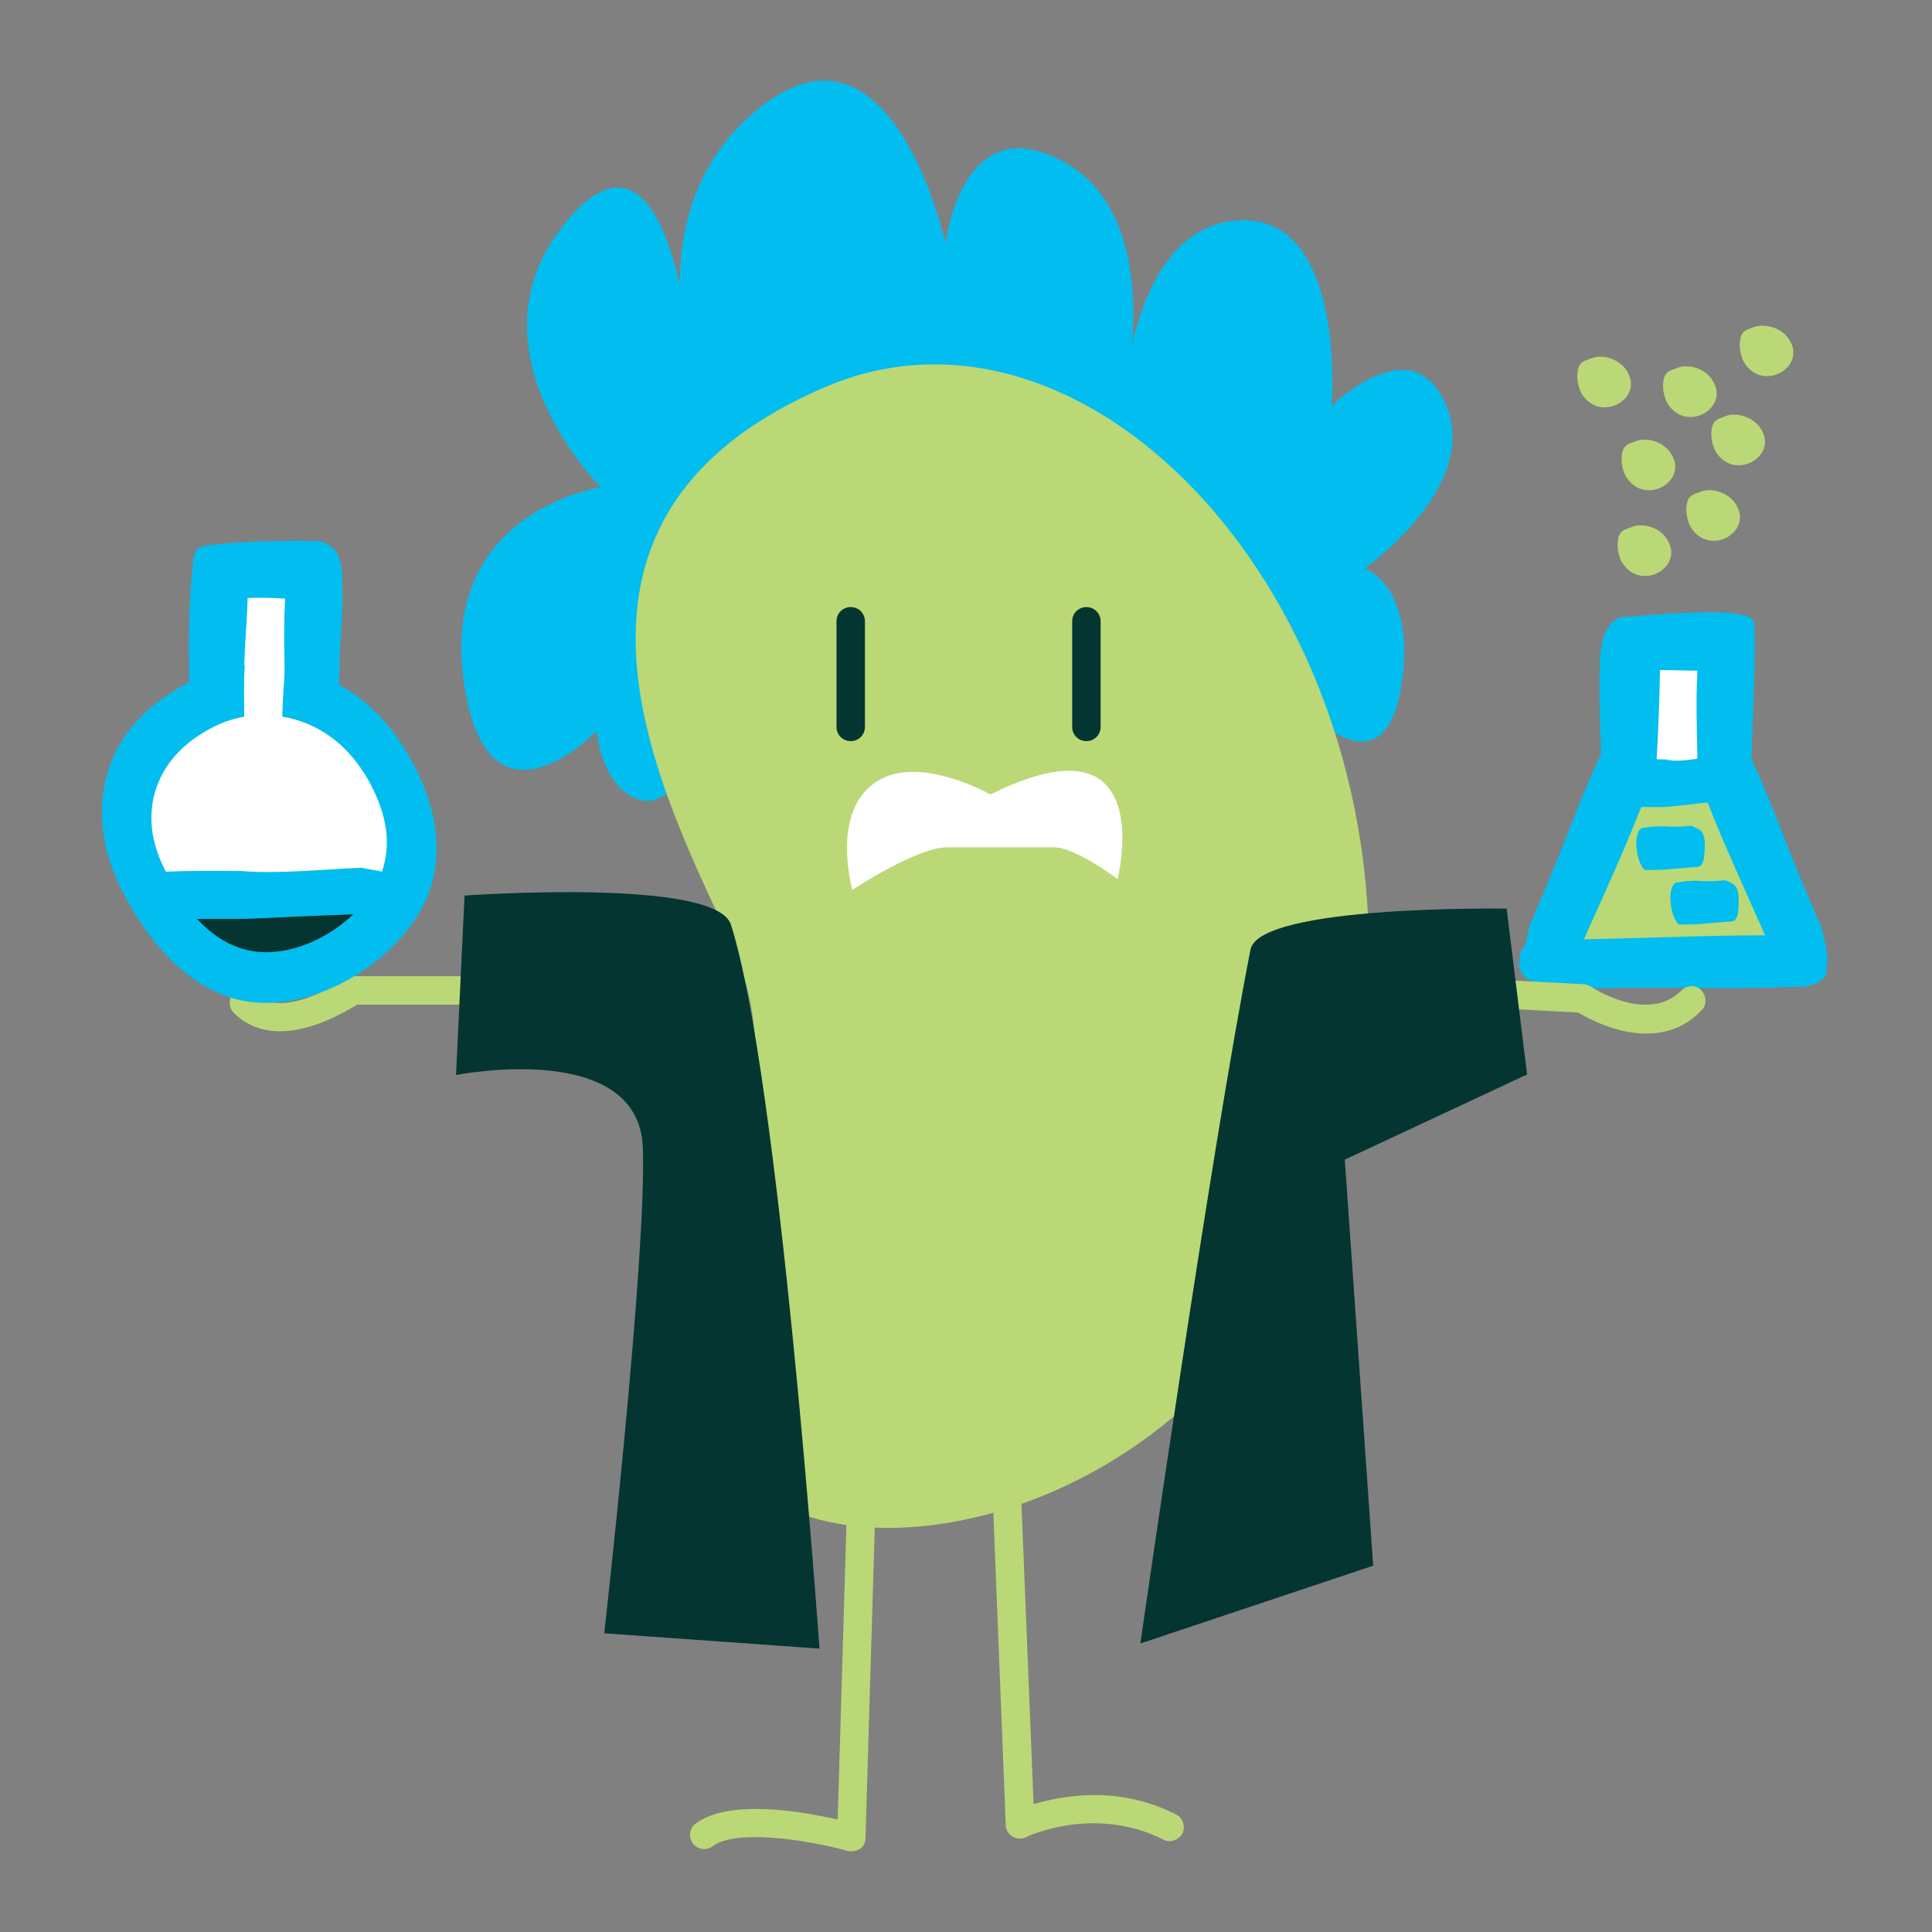 <?xml version="1.0" encoding="utf-8"?>
<!-- Generator: Adobe Illustrator 25.0.0, SVG Export Plug-In . SVG Version: 6.00 Build 0)  -->
<svg version="1.1" id="Vrstva_1" xmlns="http://www.w3.org/2000/svg" xmlns:xlink="http://www.w3.org/1999/xlink" x="0px" y="0px"
	 viewBox="0 0 340.2 340.2" style="enable-background:new 0 0 340.2 340.2;" xml:space="preserve">
<rect x="0" y="0" width="340.2" height="340.2" fill="#808080" stroke="none"/>
<style type="text/css">
	.st0{fill:#02BDEF;}
	.st1{fill:#BAD875;}
	.st2{fill:#043531;}
	.st3{fill:#FFFFFF;}
</style>
<g>
	<path class="st0" d="M320.8,163.5c-6.9-15.9-7.4-18.9-12.4-29.9c0-2,1.1-23.9,0.3-24.3c-1-2.8-19.7-0.8-22.5-0.7
		c-2.6,0.1-4.1,2.9-4.4,6.6c-0.4,6.6,0.1,14.7,0.1,17.6c-5.2,11.3-5.6,14.2-12.6,30.3c-0.2,1.1-0.5,2.2-0.7,3.3
		c-0.4,0.4-0.8,0.9-0.9,1.6c-1.4,5.6,4.3,5.3,9.4,6.1c21.6-0.5,24,0.3,40.9-0.4c3-0.6,4-2,3.6-3.6
		C322.1,168.3,321.3,165.9,320.8,163.5z"/>
	<path class="st1" d="M278.9,165.4c3.5-7.8,7-15.4,10.1-23.3h4.3c1.2-0.1,4.8-0.5,7.4-0.8c3.1,8,6.7,15.6,10.1,23.4
		C300.2,164.7,289.7,165.2,278.9,165.4z"/>
	<path class="st1" d="M49.3,181.6c-2.9,0-5.7-0.9-8.1-3.2c-1-1-1-2.6,0-3.5s2.6-1,3.5,0c5,5,15.9-2.4,16-2.5
		c0.4-0.3,0.9-0.5,1.5-0.5h22.3c1.4,0,2.5,1.1,2.5,2.5s-1.1,2.5-2.5,2.5H62.9C60.9,178.1,55.1,181.6,49.3,181.6z"/>
	<path class="st1" d="M289.9,182c-5.4,0-10.3-2.7-12-3.7l-18.5-1c-1.4-0.1-2.4-1.2-2.4-2.6s1.2-2.4,2.6-2.4l19.2,1
		c0.5,0,0.9,0.2,1.3,0.4c0.1,0.1,10,6.7,16,0.7c1-1,2.6-1,3.5,0s1,2.6,0,3.5C296.7,181,293.2,182,289.9,182z"/>
	<path class="st0" d="M166.5,42.9c0,0-9.1-41.8-32-24.5s-12.4,48-12.4,48s-3.3-50-22.2-27.6s5.9,47,5.9,47s-28.1,4.1-24.2,33.7
		s23.5,9.2,23.5,9.2s0.7,10.2,7.8,12.2c7.2,2,15-17.3,15-17.3l39.2-11.7l49,1.4c0,0-2,27.6,7.2,28.6s9.8-14.3,9.8-14.3
		s11.1,10.2,13.7-7.1s-6.5-20.4-6.5-20.4s20.3-14.3,14.4-28.6s-20.2,0-20.2,0s2.6-33.7-16.3-32.7s-20.3,31.6-20.3,31.6
		s7.8-31.6-10.4-41.8S166.5,42.9,166.5,42.9z"/>
	<path class="st1" d="M145.2,68.2c48.5-20.9,105,42.5,94.6,117.8s-80.9,94.1-105,77.4c-33.3-23.1,11.2-58.8-5.8-96.7
		C118,142.1,89.6,92.1,145.2,68.2z"/>
	<path class="st2" d="M149.8,130.5c-1.4,0-2.5-1.1-2.5-2.5v-18.6c0-1.4,1.1-2.5,2.5-2.5s2.5,1.1,2.5,2.5V128
		C152.3,129.4,151.2,130.5,149.8,130.5z"/>
	<path class="st2" d="M191.3,130.5c-1.4,0-2.5-1.1-2.5-2.5v-18.6c0-1.4,1.1-2.5,2.5-2.5s2.5,1.1,2.5,2.5V128
		C193.8,129.4,192.7,130.5,191.3,130.5z"/>
	<path class="st1" d="M205.9,324.2c-0.4,0-0.8-0.1-1.1-0.3c-12.2-6.1-24-0.5-24.1-0.4c-0.8,0.4-1.6,0.3-2.4-0.1
		c-0.7-0.4-1.2-1.2-1.2-2l-2.7-67.9c-0.1-1.4,1-2.5,2.4-2.6s2.5,1,2.6,2.4l2.6,64.4c5-1.5,14.9-3.4,25.1,1.8
		c1.2,0.6,1.7,2.1,1.1,3.4C207.7,323.7,206.8,324.2,205.9,324.2z"/>
	<path class="st1" d="M149.9,326c-0.2,0-0.4,0-0.7-0.1c-7-1.9-19.6-3.9-23.7-0.8c-1.1,0.8-2.7,0.6-3.5-0.5s-0.6-2.7,0.5-3.5
		c5.9-4.4,18.9-2.1,25-0.7l2.1-70.6c0-1.4,1.2-2.5,2.6-2.4c1.4,0,2.5,1.2,2.4,2.6l-2.2,73.7c0,0.8-0.4,1.5-1,1.9
		C151,325.8,150.5,326,149.9,326z"/>
	<path class="st3" d="M174.4,139.9c0,0-13.1-7.5-20.6-1.9s-3.7,18.7-3.7,18.7s11.2-7.5,16.8-7.5s14.9,0,18.7,0s11.2,5.6,11.2,5.6
		S204.3,125,174.4,139.9z"/>
	<path class="st2" d="M265.3,160l3.6,29.2l-32.1,15l5,71.5l-41,13.7c0,0,12.6-87.7,19.4-122.2C221.8,159.3,265.3,160,265.3,160z"/>
	<path class="st2" d="M81.8,157.7l-1.5,31.6c0,0,32.2-6.4,32.9,12.8c0.7,19.1-6.8,85.5-6.8,85.5l37.9,2.7c0,0-7.1-101-15.6-127.5
		C126,154.5,81.8,157.7,81.8,157.7z"/>
	<path class="st1" d="M287.3,92.8c-1.2,0.5-2.1,0.5-2.4,2.3c-0.2,1.2,0.1,2.8,0.7,3.9c3.3,5.4,11.2,0.8,7.9-4.1
		C292.3,92.9,289.3,92,287.3,92.8"/>
	<path class="st1" d="M299.4,86.6c-1.2,0.5-2.1,0.5-2.4,2.3c-0.2,1.2,0.1,2.8,0.7,3.9c3.3,5.4,11.2,0.8,7.9-4.1
		C304.3,86.7,301.3,85.8,299.4,86.6"/>
	<path class="st1" d="M288,77.7c-1.2,0.5-2.1,0.5-2.4,2.3c-0.2,1.2,0.1,2.8,0.7,3.9c3.3,5.4,11.2,0.8,7.9-4.1
		C292.9,77.8,290,76.9,288,77.7"/>
	<path class="st1" d="M303.8,73.3c-1.2,0.5-2.1,0.5-2.4,2.3c-0.2,1.2,0.1,2.8,0.7,3.9c3.3,5.4,11.2,0.8,7.9-4.1
		C308.7,73.4,305.7,72.5,303.8,73.3"/>
	<path class="st1" d="M295.3,64.8c-1.2,0.5-2.1,0.5-2.4,2.3c-0.2,1.2,0.1,2.8,0.7,3.9c3.3,5.4,11.2,0.8,7.9-4.1
		C300.3,64.9,297.3,64,295.3,64.8"/>
	<path class="st1" d="M280.2,63.1c-1.2,0.5-2.1,0.5-2.4,2.3c-0.2,1.2,0.1,2.8,0.7,3.9c3.3,5.4,11.2,0.8,7.9-4.1
		C285.1,63.2,282.2,62.3,280.2,63.1"/>
	<path class="st1" d="M308.8,57.6c-1.2,0.5-2.1,0.5-2.4,2.3c-0.2,1.2,0.1,2.8,0.7,3.9c3.3,5.4,11.2,0.8,7.9-4.1
		C313.7,57.7,310.8,56.9,308.8,57.6"/>
	<path class="st0" d="M297.8,145.4c-5.1,0.5-3.8-0.3-8.7,0.4c-1.8,1.1-0.8,6.6,0.6,7.4c4.4,0,4.1-0.2,8.5-0.5
		c0.8-0.1,1.7,0.3,1.9-2.2C300.6,145.8,299.1,146.1,297.8,145.4"/>
	<path class="st3" d="M298.9,118.1c-0.3,5.2-0.1,10.3,0,15.5c-2,0.3-3.9,0.5-5.7,0.2c2.5,0.1,0.9-0.1-1.5-0.1
		c0.3-3.9,0.6-13.7,0.6-15.7C295.1,118,297,118.1,298.9,118.1z"/>
	<path class="st0" d="M303.8,155c-5.1,0.5-3.8-0.3-8.7,0.4c-1.8,1.1-0.8,6.6,0.6,7.4c4.4,0,4.1-0.2,8.5-0.5c0.8-0.1,1.7,0.3,1.9-2.2
		C306.5,155.4,305.1,155.7,303.8,155"/>
	<path class="st0" d="M72,133.1c-3.2-5.6-7.3-9.8-12.3-12.5c0.1-10,0.9-11.5,0.5-20.1c0-0.6-0.3-2.4-1.2-3.6
		c-0.9-1.1-2.4-1.6-2.8-1.6c-0.1,0-0.1,0-0.2,0c-2.4-0.2-20.1,0-21.2,1.3c-0.4,0.4-0.6,1.1-0.8,2.2c-0.8,7.6-0.8,13.7-0.7,21.3
		c-0.5,0.3-1.1,0.6-1.6,0.9c-7.1,4.1-11.5,9.5-13.1,16.4c-1.6,6.9-0.3,14.1,4.1,21.7c4.9,8.6,10.8,14.1,17.4,16.4
		c13.7,4.8,32.4-6.9,36-20.1C77.9,148.5,76.6,141.1,72,133.1z"/>
	<path class="st3" d="M27.1,140.2c1.2-4.8,4.2-8.6,9.2-11.5c2.2-1.3,4.4-2.1,6.7-2.5c0-3-0.1-6,0.1-9.1H43c0.2-5.3,0.5-7.8,0.6-11.8
		c2.8-0.1,4.7,0,6.6,0.1c-0.2,4-0.2,7.9-0.1,11.9l0,0c0,3-0.3,4.8-0.4,8.9c0.8,0.1,1.6,0.3,2.3,0.5c5.4,1.6,9.6,5.1,12.7,10.4
		c3.2,5.6,4.2,10.8,2.8,15.6c-0.1,0.3-0.2,0.5-0.2,0.8c-1.1-0.3-2.4-0.4-3.6-0.7c-7.2,0.3-14.7,1.1-21.2,0.6
		c9.3,0.2-5.4-0.3-13.3,0.1C26.8,148.9,26.1,144.5,27.1,140.2z"/>
	<path class="st2" d="M42.2,166.9c-2.7-0.9-5.2-2.6-7.5-5.1H43c3.2-0.1,13-0.6,19.2-0.8C56.9,166.1,48.7,169.2,42.2,166.9z"/>
</g>
</svg>
